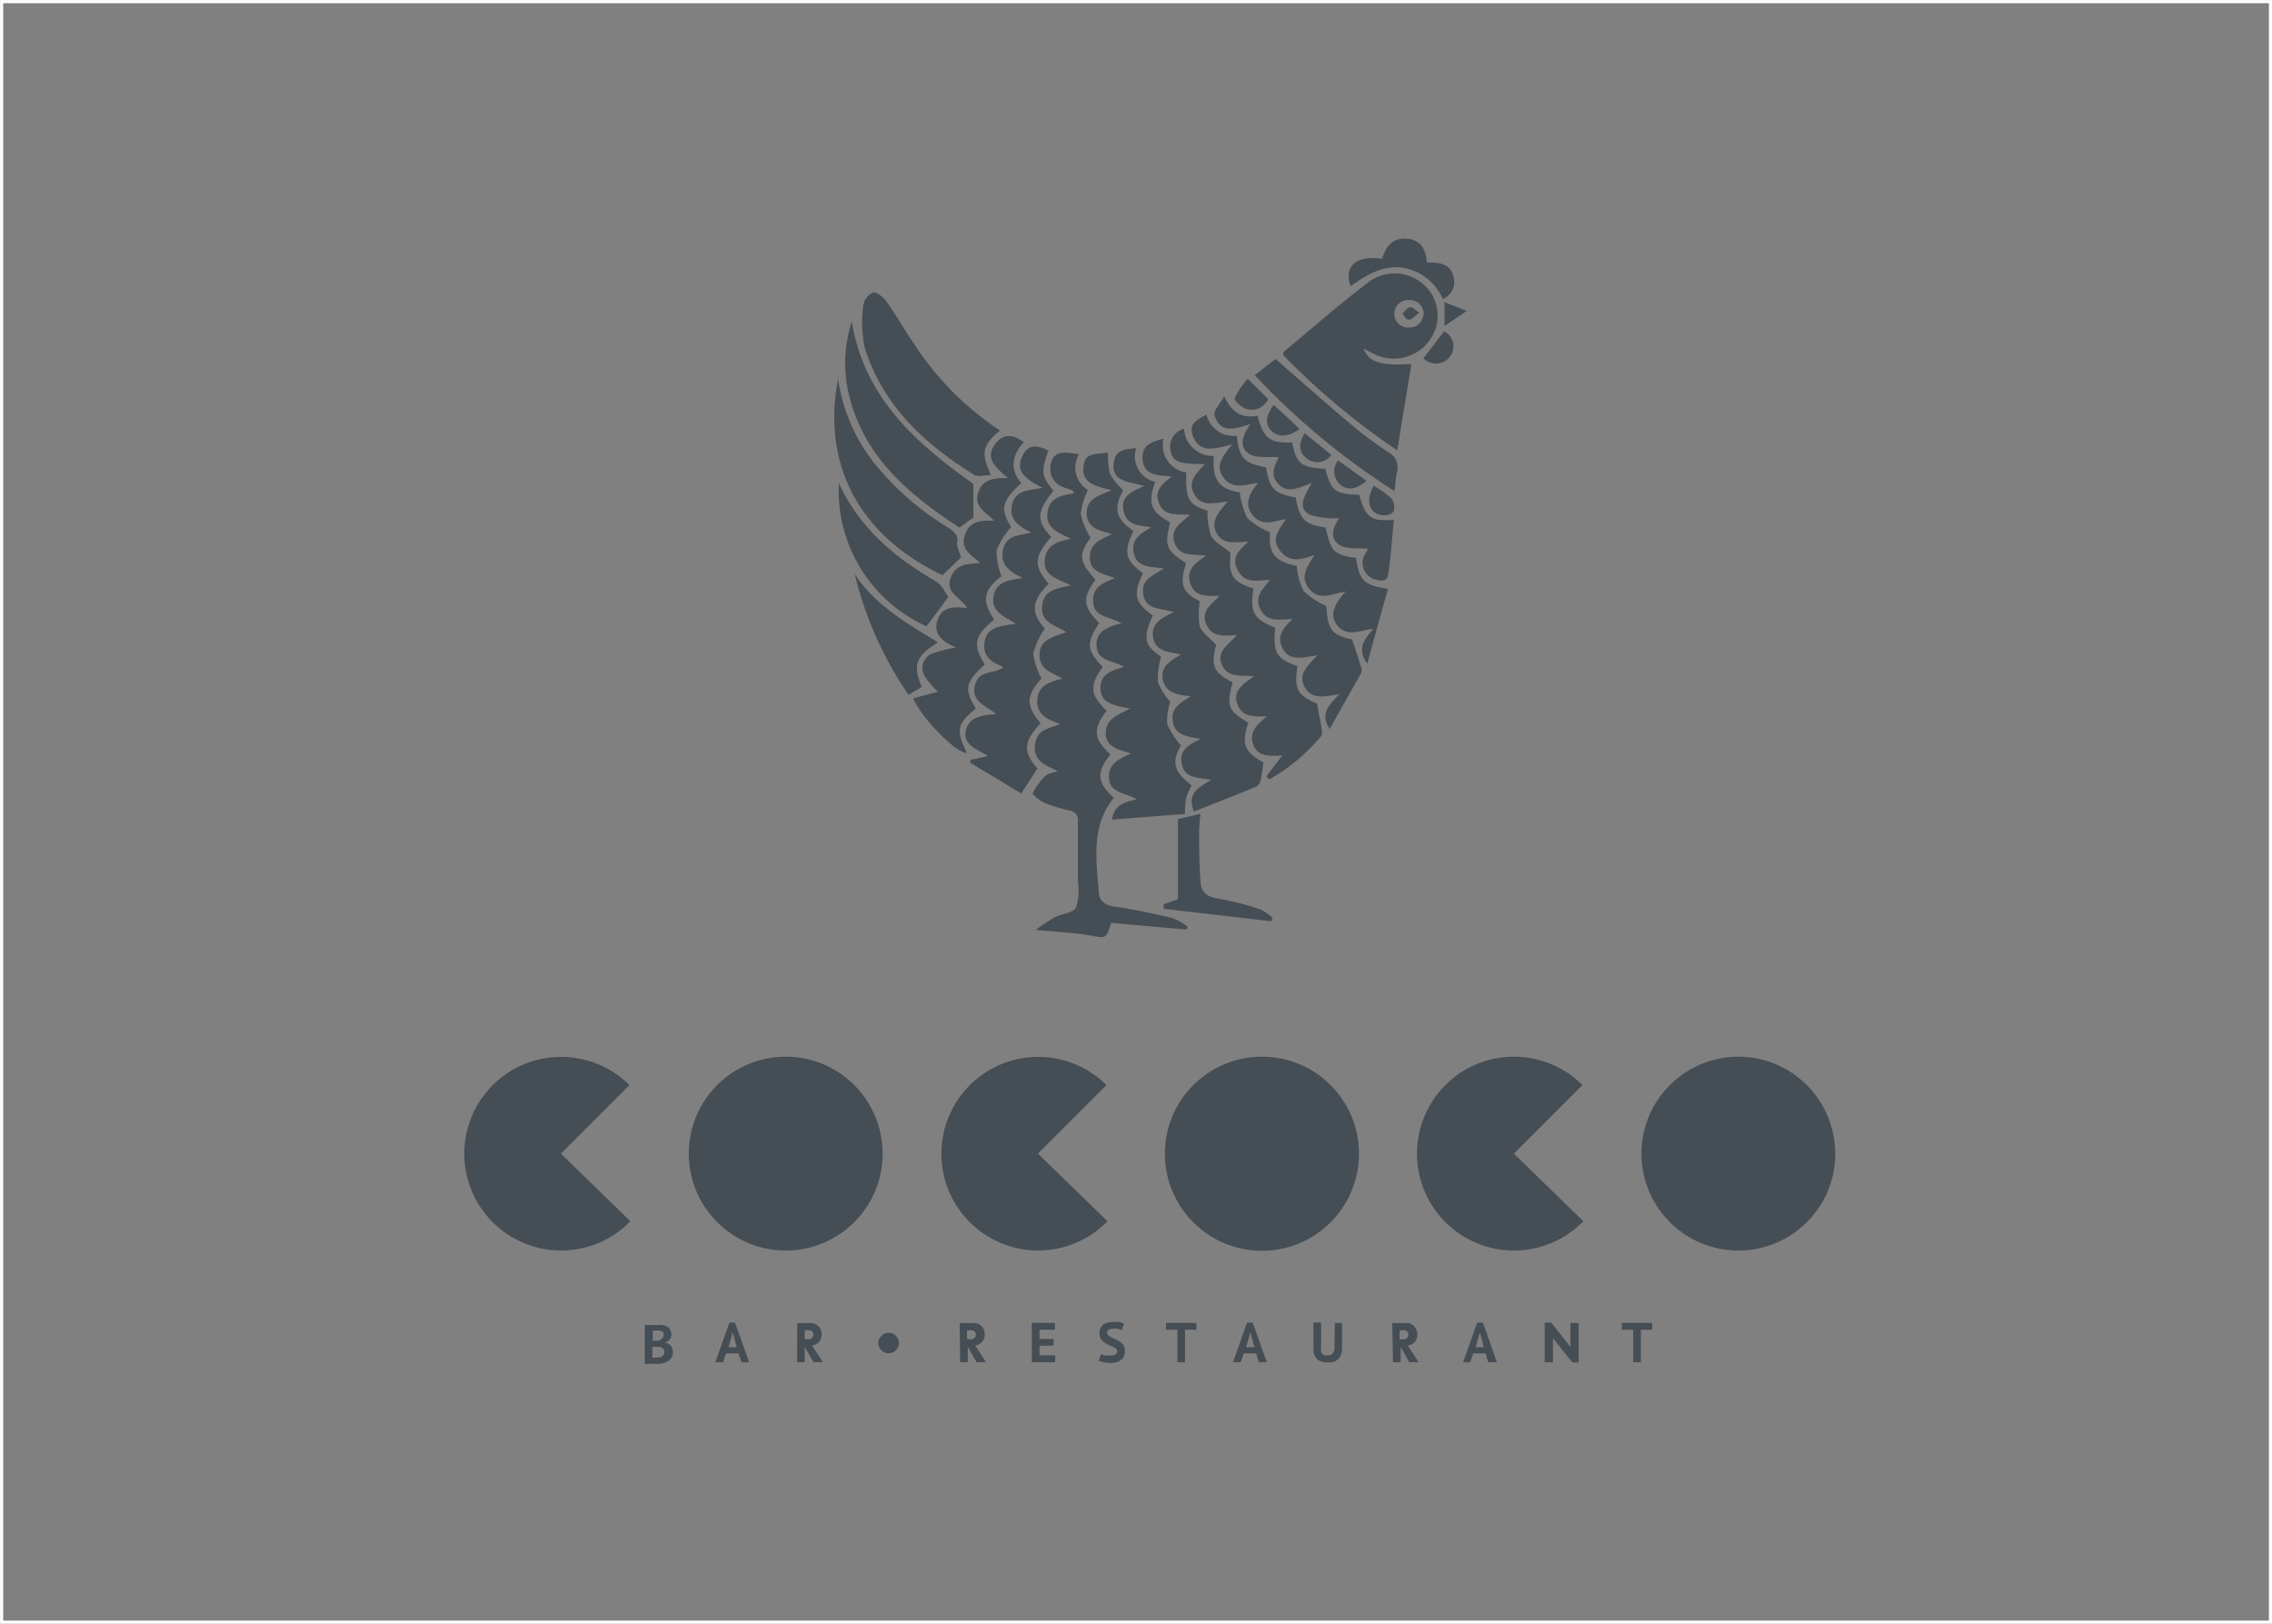 <svg id="Layer_1" data-name="Layer 1" xmlns="http://www.w3.org/2000/svg" viewBox="0 0 181.68 129.84"><rect x="0" y="0" width="181.68" height="129.84" fill="#808080" stroke="none"/><defs><style>.cls-1{fill:#454d55;}.cls-2,.cls-3{fill:none;}.cls-3{stroke:#fff;stroke-miterlimit:10;stroke-width:0.25px;}</style></defs><title>logo_11</title><path class="cls-1" d="M94.86,74.33l-6-.53c-.42,1.32-.41,1.23-1.72,1s-2.73-.28-4.32-.44a16.37,16.37,0,0,1,1.51-1c.57-.3,1.46-.34,1.71-.78a4.52,4.52,0,0,0,.15-2.1c0-1.59,0-3.18,0-4.76a.77.77,0,0,0-.68-.91,12,12,0,0,1-2-.62c-.37-.16-1-.68-.93-.77A5,5,0,0,1,83.65,62c.19-.18.58-.16.91-.35-.93-.46-1.93-.76-1.8-2.06s1.14-1.32,2-1.69c-1-.39-1.89-.73-1.81-1.93s1-1.43,2-1.7c-.79-.49-1.84-.71-1.82-1.89,0-.91.46-1.32,2.14-1.82-.82-.58-2-.7-1.94-2s1-1.48,2.29-1.75c-1.07-.53-2.18-.77-2.08-2s1-1.48,2.08-1.73c-.93-.49-2-.78-1.86-2.05s1.1-1.4,2.11-1.58c0-.08-.07-.16-.1-.23l-.54-.2A1.57,1.57,0,0,1,84,37.24c.17-.9.61-1.15,1.73-1l.55.09A2.08,2.08,0,0,0,87,39.18a5.84,5.84,0,0,0-.58,1.93A6.1,6.1,0,0,0,87.21,43c-1,1.39-.92,1.91.39,3.36-1.08,1.46-1,2.18.3,3.45-1.07,1.67-1,2.17.28,3.52-1.1,1.52-1,2.25.31,3.5-1.12,1.48-1.06,2.22.3,3.51-1.14,1.42-1.07,2.28.28,3.45-1.83,2.26-1.41,4.9-1.21,7.5,0,.71.46,1.09,1.27,1.21,1.56.22,3.11.56,4.65.92a5.39,5.39,0,0,1,1.2.69l-.12.23"/><path class="cls-1" d="M90.22,56.64C89,56.38,88,56.23,88,55c0-1.05.78-1.37,1.89-1.67-.92-.53-2.09-.46-2.2-1.6s.71-1.59,2-1.88c-1-.59-2.22-.48-2.28-1.73s.85-1.49,1.74-1.9c-.92-.35-2-.45-2-1.65s.9-1.39,1.75-1.87c-.94-.27-1.94-.43-2-1.59s.83-1.45,2-1.9c-1.33-.35-2.54-.59-2.22-2.11.15-.68.43-.78,1.93-.9a6.2,6.2,0,0,0,.14,1.69,5.41,5.41,0,0,0,1.06,1.3c-.78,1.5-.61,2.25.82,3.27-.8,1.7-.66,2.31.76,3.38-.8,1.74-.66,2.32.79,3.38-.8,1.81-.67,2.38.67,3.3a6.12,6.12,0,0,0-.27,2,5.45,5.45,0,0,0,1,1.6,4.87,4.87,0,0,0-.25,1.77,6.24,6.24,0,0,0,1.11,1.72c-.77,1.32-.6,2.09.85,3.19a6.43,6.43,0,0,0-.44,1,8.45,8.45,0,0,0-.1,1.29l-5.83.45c.18-1.13.89-1.39,2-1.62-1-.57-2.14-.49-2.24-1.66s.77-1.55,1.74-2c-.93-.34-2-.47-2-1.63s.93-1.42,2-2"/><path class="cls-1" d="M92,42.15C91,42,90.1,42,89.85,40.86s.55-1.52,1.66-2c-1.33-.37-2.83-.35-2.39-2.12.22-.85,1-.8,1.74-.92a2.09,2.09,0,0,0,1.51,2.71c-.6,1.76-.35,2.39,1.2,3.24-.46,1.9-.34,2.22,1.27,3.26-.54,1.75-.3,2.33,1.1,3.05a6.08,6.08,0,0,0,0,2c.21.55.81.94,1.31,1.48-.45,1.65-.22,2.24,1.32,3-.52,1.89-.38,2.25,1.25,3.24-.57,1.69-.32,2.33,1.21,3.16-.07.48-.12,1-.23,1.44a.73.73,0,0,1-.32.49c-1.65.69-3.32,1.34-5,2-.6-1.47.36-1.9,1.38-2.53-1.06-.2-2.09-.09-2.35-1.21S95,59.56,96,59.1c-.94-.22-2-.22-2.21-1.35s.6-1.54,1.43-2.06c-1.05-.15-2.07-.24-2.25-1.45-.15-1,.67-1.41,1.46-1.9-.91-.23-2-.2-2.21-1.32s.57-1.58,1.66-2.06c-1.11-.36-2.23-.17-2.45-1.4s.71-1.47,1.65-2.1c-1.19-.16-2.2-.09-2.42-1.26s.62-1.53,1.41-2.05"/><path class="cls-1" d="M93.76,38.12c-1.12-.14-2.36,0-2.4-1.55,0-1.06.83-1.25,1.68-1.49a2.2,2.2,0,0,0,1.82,2.7c-.07,2.15.19,2.58,1.7,3.06a5.82,5.82,0,0,0,.28,2c.29.54,1,.87,1.56,1.38-.17,1.79.13,2.29,1.83,2.85-.29,1.91,0,2.43,1.74,3.12-.19,2,.09,2.48,1.78,3.08-.27,1.9,0,2.3,1.57,3,.14.8.28,1.46.39,2.14a.7.7,0,0,1-.1.5,15.4,15.4,0,0,1-4.09,3.41l-.26-.23,1.27-1.67c-.87,0-1.88.19-2.29-.83s.27-1.66,1.07-2.3c-1,0-1.94.1-2.35-.95s.37-1.61,1.33-2.27c-1.16-.08-2.12.13-2.58-.92s.49-1.56,1.2-2.37c-1.09.06-2,.19-2.45-.87s.43-1.58,1.06-2.26c-1,0-2,.11-2.34-1s.36-1.58,1.27-2.21c-1.08-.17-2.09.12-2.51-1s.43-1.53,1.22-2.28c-1-.07-2,.18-2.46-.88s.26-1.6,1.06-2.21"/><path class="cls-1" d="M80.22,53.32c-.94-.36-1.58-.81-1.51-1.8.08-1.37,1.2-1.45,2.53-1.64-1-.61-2-1-1.79-2.19s1.22-1.31,2.34-1.46c-1-.51-1.83-1-1.59-2.23s1.31-1.17,2.27-1.41c-1-.51-1.8-1-1.54-2.21s1.29-1.14,2.44-1.37c-1.26-.67-2.33-1.29-1.53-2.7.52-.91,1.3-.6,2-.28-.61,1.7-.57,2,.4,3.22-1.35,1.63-1.39,2.45-.17,3.68-1.39,1.58-1.43,2.33-.21,3.75-1.39,1.39-1.45,2.29-.31,3.58a6.45,6.45,0,0,0-.93,2,6,6,0,0,0,.66,2c-1.23,1.38-1.28,2.16-.06,3.57-1.39,1.47-1.44,2.29-.26,3.62l-1.3,2L77.59,61c0-.07,0-.15,0-.23l1.42-.31c-.94-.59-2-.89-1.78-2s1.21-1.26,2.43-1.36c-.87-.7-2-1-1.7-2.28s1.5-.89,2.21-1.42"/><path class="cls-1" d="M113.84,25a1.09,1.09,0,0,0-1.14-1,1.1,1.1,0,1,0,0,2.19c.66,0,1.06-.42,1.16-1.19M109,27.79c.43,1.2,1.37,1.47,3.86,1.32-.37,2.27-.74,4.53-1.13,6.9a57.67,57.67,0,0,1-9.11-7.6c0-.13,0-.22,0-.25,2.22-1.84,4.39-3.75,6.69-5.5a3.45,3.45,0,0,1,4.19-.17,3.32,3.32,0,0,1,1,4.44,3.53,3.53,0,0,1-4.62,1.38l-1-.52"/><path class="cls-1" d="M96.38,37.11c-2.08,0-2.6-.16-2.77-1.06a1.46,1.46,0,0,1,1.07-1.76,2.3,2.3,0,0,0,2.38,2.17c-.14,1.93.44,2.67,2.08,2.91a6.38,6.38,0,0,0,.61,2.07,6.23,6.23,0,0,0,1.81,1.13c-.13,1.67.36,2.32,2.13,2.69a5.7,5.7,0,0,0,.55,2,6.38,6.38,0,0,0,1.82,1.2c.12,1.92.42,2.31,2.06,2.68.27.81.51,1.52.73,2.23a.67.67,0,0,1,0,.44c-.81,1.45-1.63,2.89-2.53,4.49-.78-1.27-.06-1.9.79-2.79-1.2.19-2.21.46-2.78-.57s.24-1.67,1-2.54c-1.25.19-2.28.51-2.81-.65-.43-.94.13-1.57.83-2.24-.94,0-1.94.3-2.53-.72s.17-1.69.75-2.44c-1.06.09-2,.34-2.58-.73s.11-1.63.85-2.3c-1,0-2,.3-2.54-.67s.14-1.69.87-2.54c-1.1.09-2.08.46-2.66-.57s.14-1.66.85-2.44"/><path class="cls-1" d="M78.37,45c-.73-.64-1.63-1.11-1.2-2.26s1.29-1.1,2.31-1.11c-.64-.68-1.64-1.12-1.26-2.24s1.31-1.17,2.37-1.16c-.89-.83-2-1.56-.89-2.87.62-.7,1.37-.6,2.16,0-.9,1-1.17,2.14-.19,3.27-1.58,1.44-1.71,2.11-.81,3.51A6.37,6.37,0,0,0,79.69,44a5.78,5.78,0,0,0,.39,2.08c-1.43,1.08-1.61,1.93-.58,3.47-1.59,1.3-1.74,2-.75,3.59-1.57,1.42-1.67,1.94-.72,3.52-1.52,1.26-1.6,1.67-.72,3.54-.75.1-3.55-2.66-4.29-4.36l2-.52A6.17,6.17,0,0,1,73.9,54a1.26,1.26,0,0,1,.55-1.7,10.37,10.37,0,0,1,2-.52c-1.21-.51-1.89-1.19-1.44-2.3.37-.93,1.23-1,2.33-.85-.53-.87-1.74-1.21-1.33-2.38s1.32-1.13,2.34-1.24"/><path class="cls-1" d="M80,34.39c-1.45,1.22-1.59,1.84-.75,3.6-.52,0-1,.16-1.32,0-4-2.48-7.3-5.54-8.77-10.13a9.81,9.81,0,0,1-.12-3.47,1.35,1.35,0,0,1,.78-1c.31-.06.81.38,1.06.72.74,1,1.36,2.15,2.09,3.2a23.85,23.85,0,0,0,7,7.12"/><path class="cls-1" d="M101.24,37.35c.27,1.74.64,2.12,2.37,2.43.31,1.76.72,2.17,2.39,2.4.43,1.94.68,2.19,2.44,2.44.24,1.79.64,2.21,2.55,2.46-.54,1.93-1.07,3.84-1.66,6-.84-1.2-.26-1.91.49-2.8-1.12.14-2.09.66-2.84-.22s-.24-1.77.62-2.77c-1.2.25-2.18.76-2.94-.24s-.06-1.77.44-2.67c-1.07.4-2,.63-2.76-.37s0-1.66.49-2.51c-1,.2-1.91.61-2.65-.29s-.26-1.77.43-2.6c-1,.13-2,.57-2.74-.38s-.14-1.73.68-2.71c-1.44.39-2.72.81-3.21-.83-.26-.88.48-1.15,1.13-1.54a2.24,2.24,0,0,0,2.43,1.7c.17,1.77.57,2.19,2.34,2.52"/><path class="cls-1" d="M68.11,25.7c1,6.1,5.1,9.71,9.73,13v2.69c-.21.14-.63.45-1.12.8-4.18-2.73-7.87-5.86-8.94-11.1a10.73,10.73,0,0,1,.33-5.35"/><path class="cls-1" d="M67,30.18a14.16,14.16,0,0,0,2.62,6.48,22.39,22.39,0,0,0,6.07,5.45c.51.33,1,.6.84,1.36,0,.35.22.75.33,1.09L75.37,46c-6.49-3.09-9.74-8.68-8.33-15.84"/><path class="cls-1" d="M109.5,43.89c-.86-.09-1.81.07-2.4-.32-.88-.58-.43-1.53,0-2.14a6.14,6.14,0,0,1-2.39-.28c-1-.58-.39-1.51.19-2.53-1,.35-1.87.89-2.65.11s-.27-1.56,0-2.16c-.81-.07-1.76.1-2.36-.28-.9-.58-.48-1.53.1-2.38-1.19.35-2.39.86-2.87-.72-.1-.33.41-.84.77-1.5.66,1.41,1.54,1.77,2.66,1.55.49,1.84,1,2.2,2.78,2.14.34,1.74.72,2,2.65,2.11.47,1.78.76,2,2.71,2.08.5,1.8.92,2.14,2.77,2-.14,1.46-.24,2.9-.45,4.33-.11.75-.76.52-1.2.38a1.36,1.36,0,0,1-.71-1.86c.13-.25.28-.49.33-.58"/><path class="cls-1" d="M67.05,38.58c1.64,3.61,4.48,6,7.79,7.91.49.29.76.95,1,1.24-.67.9-1.19,1.6-1.76,2.35a11.91,11.91,0,0,1-7-11.5"/><path class="cls-1" d="M100.33,30,102,28.71c2,1.74,3.93,3.46,5.9,5.11A29.66,29.66,0,0,0,111,36.15a1.37,1.37,0,0,1,.7,1.63c-.09.44-.12.91-.19,1.49A58.49,58.49,0,0,1,100.33,30"/><path class="cls-1" d="M93.08,72.3l1.11-.39V65.5L96,65.07a14.67,14.67,0,0,0-.11,1.53c0,1.27,0,2.54.11,3.81,0,.92.5,1.32,1.45,1.45a22.69,22.69,0,0,1,3.4.89,3.81,3.81,0,0,1,.92.66l-.12.26-8.6-1V72.3"/><path class="cls-1" d="M75,51.37c-1.83,1.14-2,1.85-1.29,3.56l-1.06.63a29.18,29.18,0,0,1-4.3-9.65c1.61,2.48,4.11,3.89,6.65,5.46"/><path class="cls-1" d="M108,22.88c-.58-1.58.48-2.5,2.52-2.18.28-1,.87-1.72,2-1.61s1.5.87,1.58,1.9c1,0,1.89.06,2.14,1.19a1.45,1.45,0,0,1-.87,1.73A4.2,4.2,0,0,0,112,21.39c-1.56-.15-2.79.66-4,1.49"/><path class="cls-1" d="M99.78,30.31l1.63,1.6a1.46,1.46,0,0,1-1.77.79c-.37-.13-1-.69-.9-.87a6.76,6.76,0,0,1,1-1.52"/><path class="cls-1" d="M103.94,34.3c-.93.67-1.76.69-2.28.14s-.46-1.19.19-2.06l1,.91c.34.31.66.63,1.06,1"/><path class="cls-1" d="M115.48,26.5a1.34,1.34,0,0,1,.48,2,1.4,1.4,0,0,1-2.13.15l1.65-2.16"/><path class="cls-1" d="M107,36.82l2.27,1.62c-.79.7-1.53.82-2.1.3a1.38,1.38,0,0,1-.17-1.92"/><path class="cls-1" d="M109.82,38.83a9,9,0,0,1,1.42,1,1.16,1.16,0,0,1,.22,1c0,.18-.46.38-.72.38-1.15,0-1.62-1.06-.92-2.29"/><path class="cls-1" d="M104.37,34.67l2.09,1.71a1.38,1.38,0,0,1-2,.26c-.65-.56-.6-1.22-.13-2"/><path class="cls-1" d="M115.51,26.07V24.16l1.77.71-1.77,1.2"/><path class="cls-1" d="M113.49,25c-.38.29-.59.55-.82.57s-.35-.31-.53-.48c.19-.18.35-.46.58-.52s.39.21.77.43"/><path class="cls-1" d="M70.58,92.25a7.75,7.75,0,1,1-7.75-7.75,7.75,7.75,0,0,1,7.75,7.75"/><path class="cls-1" d="M108.67,92.25a7.76,7.76,0,1,1-7.76-7.75,7.75,7.75,0,0,1,7.76,7.75"/><path class="cls-1" d="M146.76,92.25A7.75,7.75,0,1,1,139,84.5a7.75,7.75,0,0,1,7.75,7.75"/><path class="cls-1" d="M44.85,92.25l5.48-5.48a7.74,7.74,0,1,0,.08,10.89Z"/><path class="cls-1" d="M83,92.25l5.48-5.48a7.74,7.74,0,1,0,.08,10.89Z"/><path class="cls-1" d="M121.06,92.25l5.48-5.48a7.75,7.75,0,1,0,.07,10.89Z"/><path class="cls-1" d="M71.88,107.41a.82.82,0,1,1-.82-.83.82.82,0,0,1,.82.83"/><path class="cls-1" d="M52.56,108.54a.76.76,0,0,0,.21,0,.49.49,0,0,0,.18-.08.35.35,0,0,0,.13-.14.42.42,0,0,0,.05-.2.37.37,0,0,0-.21-.36.66.66,0,0,0-.2-.06l-.23,0h-.33v.86l.07,0h.33m-.2-1.35h.28a.86.86,0,0,0,.3-.16.36.36,0,0,0,.12-.28.36.36,0,0,0,0-.19.34.34,0,0,0-.12-.12.49.49,0,0,0-.17-.06.65.65,0,0,0-.2,0h-.21l-.16,0v.83Zm1.32-.59a.91.91,0,0,1,0,.23.62.62,0,0,1-.1.22.69.69,0,0,1-.17.17.89.89,0,0,1-.26.11v0a1,1,0,0,1,.25.08.62.62,0,0,1,.21.15.59.59,0,0,1,.14.23.76.76,0,0,1,.06.32.82.82,0,0,1-.11.42,1.06,1.06,0,0,1-.27.29,1.29,1.29,0,0,1-.4.16,1.63,1.63,0,0,1-.45.06H52.1l-.28,0-.26,0v-3.1l.2,0,.23,0h.52a2,2,0,0,1,.43,0,1.41,1.41,0,0,1,.38.11.67.67,0,0,1,.36.63"/><rect class="cls-2" width="181.68" height="129.84"/><polygon class="cls-1" points="82.51 105.79 84.36 105.79 84.36 106.33 83.12 106.33 83.12 107.07 84.25 107.07 84.25 107.61 83.12 107.61 83.12 108.38 84.38 108.38 84.38 108.93 82.51 108.93 82.51 105.79"/><path class="cls-1" d="M89.34,108.09a.3.3,0,0,0-.1-.24,1.28,1.28,0,0,0-.26-.16l-.35-.15a2.33,2.33,0,0,1-.34-.2,1,1,0,0,1-.26-.28.84.84,0,0,1-.11-.44,1,1,0,0,1,.08-.4.83.83,0,0,1,.21-.28,1,1,0,0,1,.34-.16,1.37,1.37,0,0,1,.42-.06,2.78,2.78,0,0,1,.52,0,1.18,1.18,0,0,1,.39.14l-.19.51a.92.92,0,0,0-.29-.11,1.45,1.45,0,0,0-.43,0,.56.56,0,0,0-.32.08.28.28,0,0,0-.12.23.3.3,0,0,0,.11.23,1.28,1.28,0,0,0,.26.16l.34.16a1.51,1.51,0,0,1,.35.2,1,1,0,0,1,.26.28.77.77,0,0,1,.1.42.94.94,0,0,1-.08.43.76.76,0,0,1-.23.3.77.77,0,0,1-.36.18,1.73,1.73,0,0,1-.47.06,2.52,2.52,0,0,1-.58-.06,1.37,1.37,0,0,1-.38-.13l.2-.52.12.06.18.06.21,0,.22,0a.82.82,0,0,0,.42-.09.31.31,0,0,0,.14-.28"/><rect class="cls-2" width="181.68" height="129.84"/><polygon class="cls-1" points="95.67 106.33 94.76 106.33 94.76 108.93 94.15 108.93 94.15 106.33 93.24 106.33 93.24 105.79 95.67 105.79 95.67 106.33"/><path class="cls-1" d="M106.74,105.79h.58v2a1.58,1.58,0,0,1-.08.52,1.06,1.06,0,0,1-.23.37,1,1,0,0,1-.34.21,1.63,1.63,0,0,1-.45.06c-.79,0-1.19-.36-1.19-1.09v-2.1h.61v2a1.35,1.35,0,0,0,0,.31.52.52,0,0,0,.11.21.42.42,0,0,0,.18.11.87.87,0,0,0,.25,0,.5.5,0,0,0,.4-.16.78.78,0,0,0,.13-.51Z"/><path class="cls-1" d="M111.92,106.38v.72h.33a.38.38,0,0,0,.37-.39c0-.32-.35-.34-.35-.34Zm-.59-.58h1a.88.88,0,0,1,1,.92.84.84,0,0,1-.76.87l.87,1.34h-.75L112,107.7h0v1.23h-.61Z"/><path class="cls-1" d="M77.33,106.38v.72h.33a.38.38,0,0,0,.37-.39c0-.32-.35-.34-.35-.34Zm-.59-.58h1a.88.88,0,0,1,1,.92.85.85,0,0,1-.76.87l.86,1.34h-.74l-.71-1.23h0v1.23h-.61Z"/><path class="cls-1" d="M64.35,106.38v.72h.33a.37.37,0,0,0,.36-.39c0-.32-.34-.34-.34-.34Zm-.6-.58h1a.88.88,0,0,1,.95.92.85.85,0,0,1-.77.87l.87,1.34h-.75l-.7-1.23h0v1.23h-.61Z"/><rect class="cls-2" width="181.68" height="129.84"/><path class="cls-1" d="M118,107.74h.66l-.32-1.2Zm.8.49h-1l-.24.7H117l1.13-3.17h.45l1.12,3.17H119Z"/><path class="cls-1" d="M99.64,107.74h.67l-.32-1.2Zm.81.49h-1l-.24.7h-.61l1.12-3.17h.45l1.13,3.17h-.64Z"/><path class="cls-1" d="M58.25,107.74h.67l-.33-1.2Zm.8.49h-1l-.23.7h-.62l1.13-3.17h.45l1.12,3.17H59.3Z"/><polygon class="cls-1" points="124.18 107.01 124.18 108.93 123.52 108.93 123.52 105.76 124.03 105.76 125.58 107.71 125.58 105.79 126.24 105.79 126.24 108.95 125.73 108.95 124.18 107.01"/><polygon class="cls-1" points="132.12 106.33 131.21 106.33 131.21 108.93 130.6 108.93 130.6 106.33 129.69 106.33 129.69 105.79 132.12 105.79 132.12 106.33"/><rect class="cls-3" x="0.13" y="0.13" width="181.43" height="129.59"/><rect class="cls-2" width="181.68" height="129.84"/></svg>